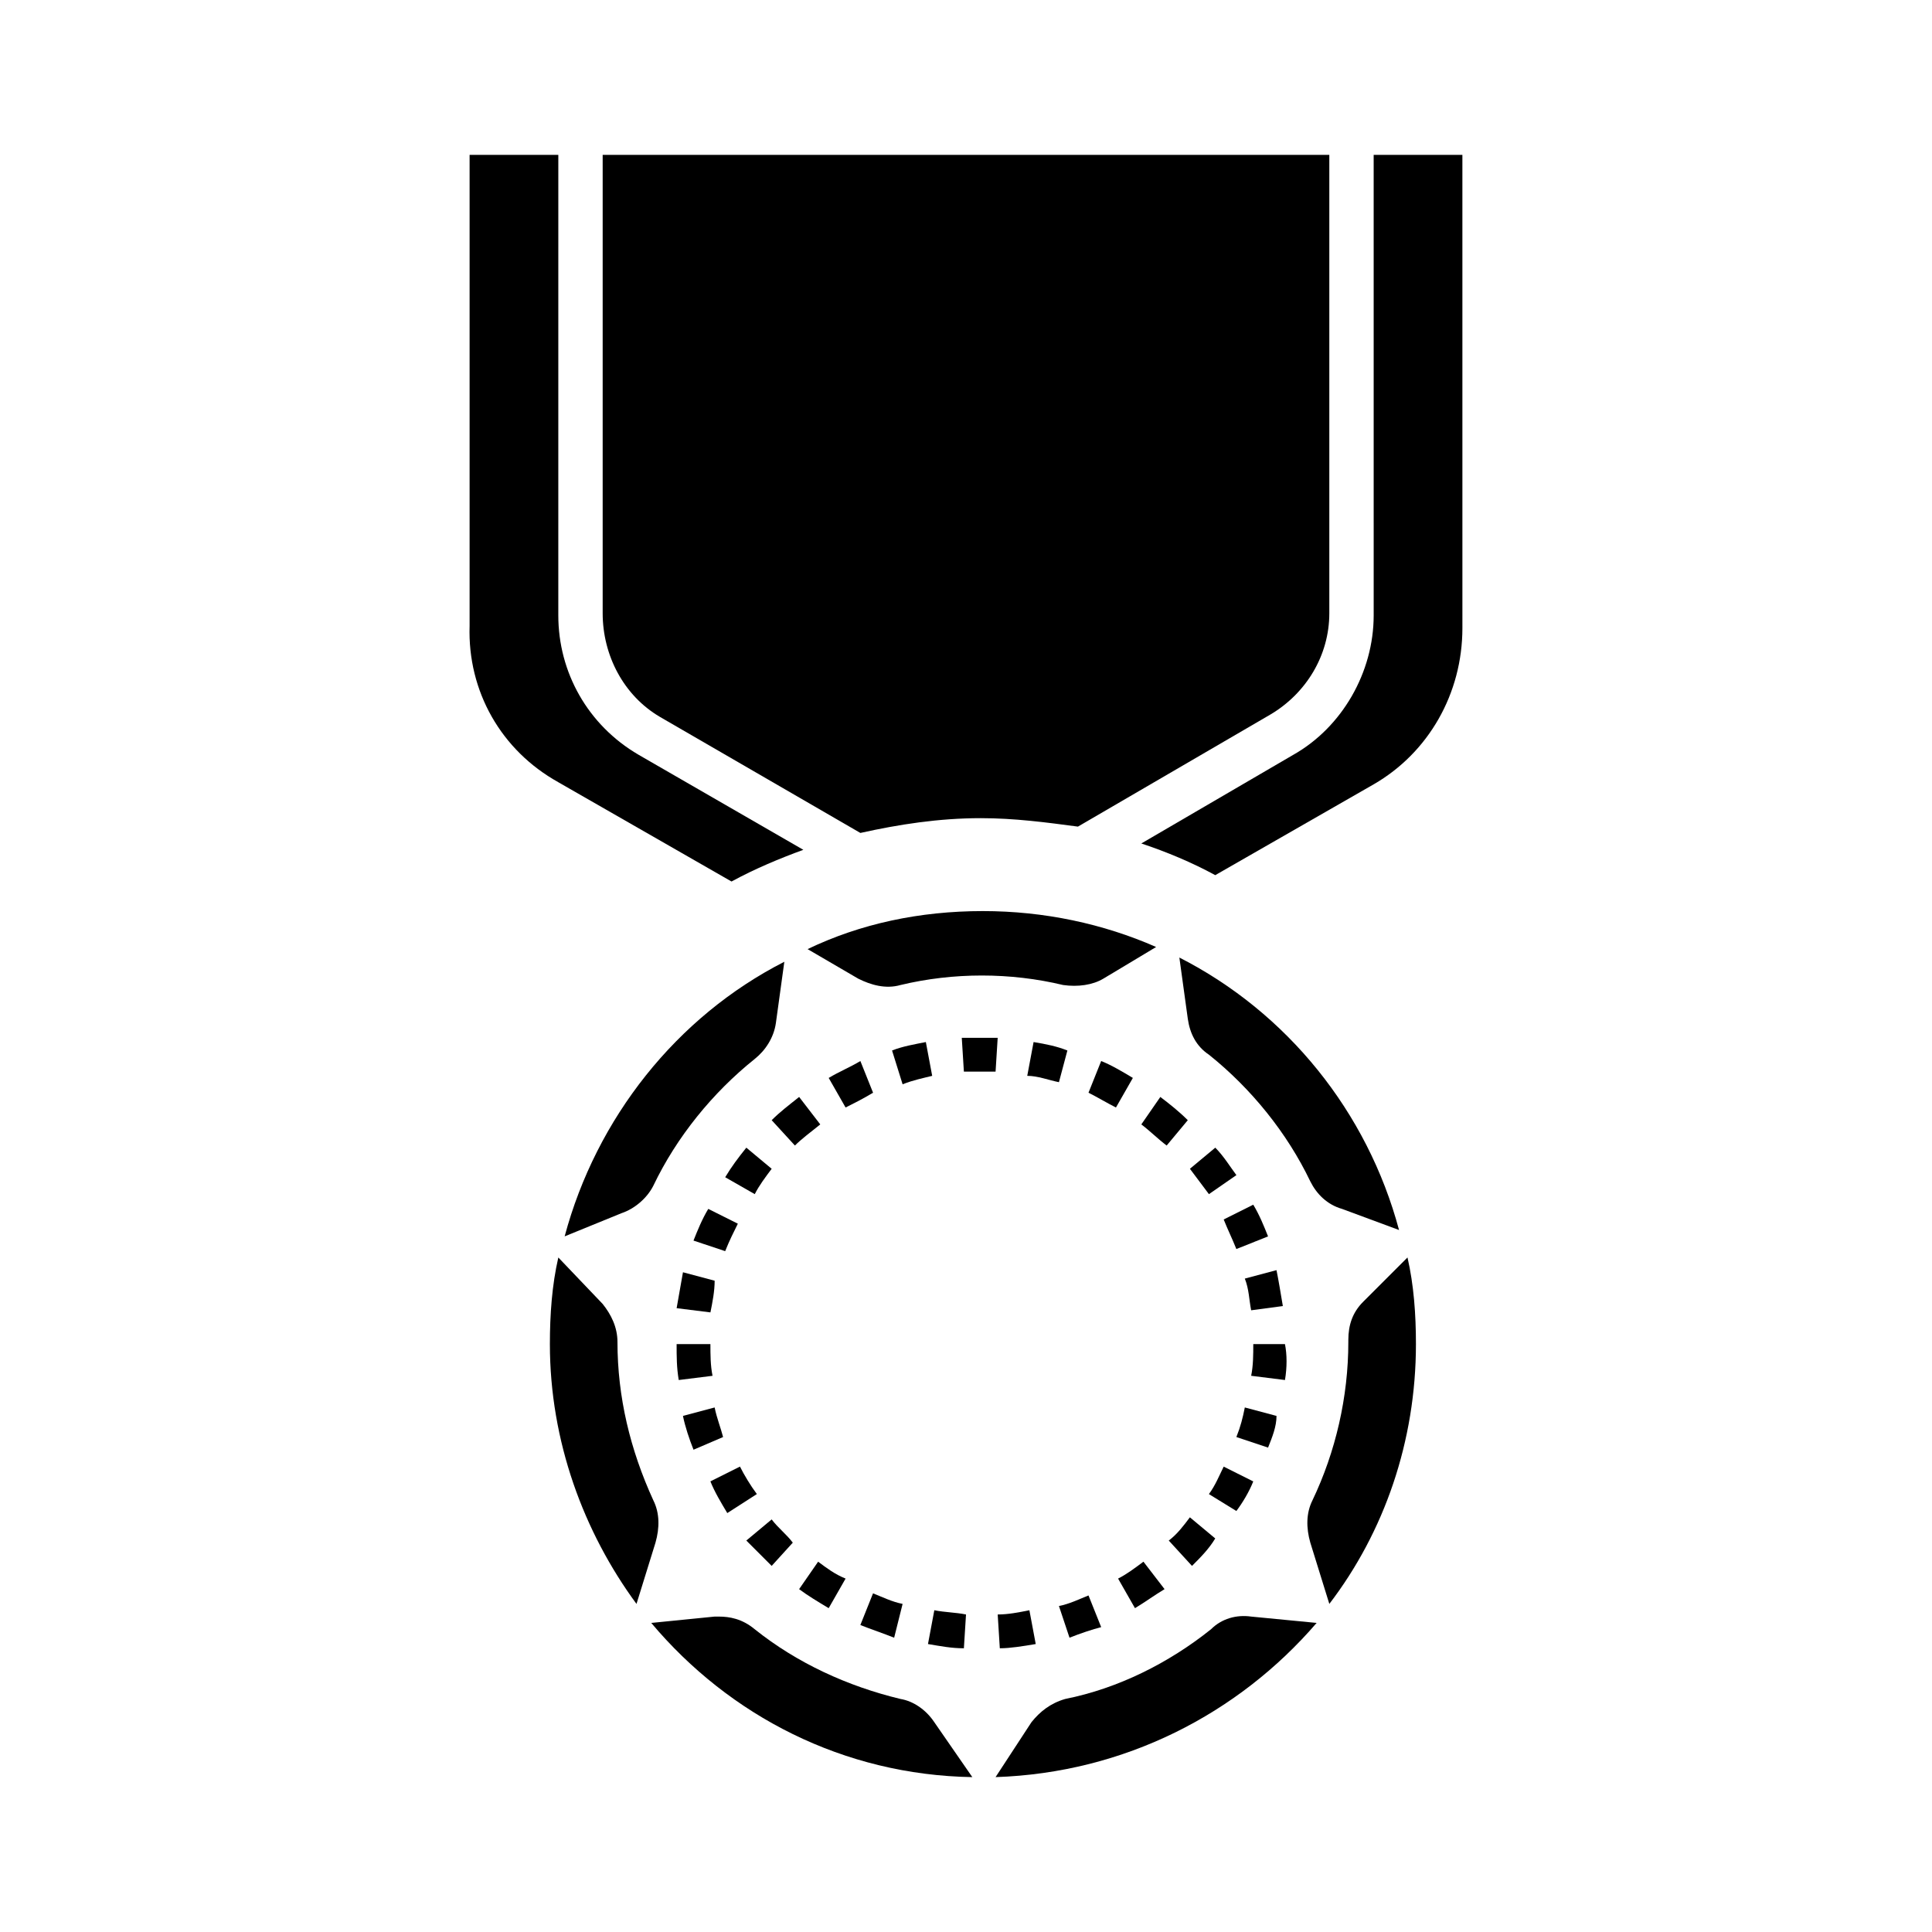 <?xml version="1.0" encoding="UTF-8"?>
<!-- The Best Svg Icon site in the world: iconSvg.co, Visit us! https://iconsvg.co -->
<svg fill="#000000" width="800px" height="800px" version="1.1" viewBox="144 144 512 512" xmlns="http://www.w3.org/2000/svg">
 <g>
  <path d="m508.04 307.07c0 15.113-8.398 29.668-21.273 36.945l-40.305 23.512c6.719 2.238 13.434 5.039 19.594 8.398l41.984-24.07c14.555-8.398 23.512-24.07 23.512-41.426l-0.004-125.39h-23.512z"/>
  <path d="m318.83 333.95 53.18 30.789c10.078-2.238 20.711-3.918 31.906-3.918 8.957 0 17.352 1.121 25.75 2.238l50.941-29.668c9.516-5.598 15.676-15.676 15.676-26.871v-121.48h-192.57v121.47c0 11.199 5.598 21.832 15.113 27.434z"/>
  <path d="m291.96 351.3 45.902 26.309c6.156-3.359 12.875-6.156 19.031-8.398l-43.664-25.188c-13.434-7.836-21.273-21.832-21.273-36.945l0.004-122.04h-23.512v124.83c-0.562 17.355 8.395 33.027 23.512 41.426z"/>
  <path d="m317.71 552.82c1.121-3.918 1.121-7.836-0.559-11.195-6.156-13.434-9.516-27.43-9.516-41.984 0-3.918-1.68-7.277-3.918-10.078l-11.754-12.316c-1.68 7.277-2.238 15.113-2.238 22.953 0 25.75 8.957 49.82 22.953 68.855z"/>
  <path d="m458.78 413.99c0.559 3.918 2.238 7.277 5.598 9.516 11.195 8.957 20.711 20.711 26.871 33.586 1.68 3.359 4.477 6.156 8.398 7.277l15.113 5.598c-8.398-31.348-29.668-57.656-58.219-72.211z"/>
  <path d="m371.45 403.36c3.359 1.68 7.277 2.801 11.195 1.68 13.996-3.359 29.109-3.359 43.105 0 3.918 0.559 7.836 0 10.637-1.68l13.996-8.398c-13.996-6.156-29.668-9.516-45.902-9.516-16.793 0-32.469 3.359-46.461 10.078z"/>
  <path d="m308.75 465.49c3.359-1.121 6.719-3.918 8.398-7.277 6.156-12.875 15.676-24.629 26.871-33.586 2.801-2.238 5.039-5.598 5.598-9.516l2.238-16.234c-28.551 14.555-49.82 41.426-58.219 72.773z"/>
  <path d="m505.24 489c-2.801 2.801-3.918 6.156-3.918 10.078v0.559c0 14.555-3.359 29.109-9.516 41.984-1.68 3.359-1.68 7.277-0.559 11.195l5.039 16.234c14.555-19.031 22.953-43.105 22.953-68.855 0-7.836-0.559-15.676-2.238-22.953z"/>
  <path d="m475.57 572.41c-3.918-0.559-7.836 0.559-10.637 3.359-11.195 8.957-24.629 15.676-38.625 18.473-3.918 1.121-6.719 3.359-8.957 6.156l-9.516 14.555c34.148-1.121 64.375-16.793 85.086-40.863z"/>
  <path d="m391.6 600.4c-2.238-3.359-5.598-5.598-8.957-6.156-13.996-3.359-27.43-9.516-38.625-18.473-3.359-2.801-6.719-3.359-9.516-3.359h-1.121l-16.793 1.68c20.711 24.629 50.941 40.305 85.086 40.863z"/>
  <path d="m399.44 580.81c-3.359 0-6.156-0.559-9.516-1.121l1.68-8.957c2.801 0.559 5.598 0.559 8.398 1.121z"/>
  <path d="m408.96 580.81-0.559-8.957c2.801 0 5.598-0.559 8.398-1.121l1.68 8.957c-3.363 0.562-6.723 1.121-9.52 1.121z"/>
  <path d="m380.96 578.01c-2.801-1.121-6.156-2.238-8.957-3.359l3.359-8.398c2.801 1.121 5.039 2.238 7.836 2.801z"/>
  <path d="m427.43 578.01-2.801-8.398c2.801-0.559 5.039-1.68 7.836-2.801l3.359 8.398c-2.238 0.562-5.598 1.68-8.395 2.801z"/>
  <path d="m363.61 570.18c-2.801-1.68-5.598-3.359-7.836-5.039l5.039-7.277c2.238 1.68 4.477 3.359 7.277 4.477z"/>
  <path d="m444.78 570.18-4.477-7.84c2.238-1.121 4.477-2.801 6.719-4.477l5.598 7.277c-2.801 1.68-5.039 3.359-7.84 5.039z"/>
  <path d="m348.5 558.98c-2.238-2.238-4.477-4.477-6.719-6.719l6.719-5.598c1.68 2.238 3.918 3.918 5.598 6.156z"/>
  <path d="m459.89 558.98-6.156-6.719c2.238-1.68 3.918-3.918 5.598-6.156l6.719 5.598c-1.68 2.801-3.918 5.039-6.16 7.277z"/>
  <path d="m336.74 544.98c-1.68-2.801-3.359-5.598-4.477-8.398l7.836-3.918c1.121 2.238 2.801 5.039 4.477 7.277z"/>
  <path d="m471.65 544.43-7.277-4.481c1.68-2.238 2.801-5.039 3.918-7.277l7.836 3.918c-1.117 2.801-2.797 5.598-4.477 7.84z"/>
  <path d="m327.79 528.19c-1.121-2.801-2.238-6.156-2.801-8.957l8.398-2.238c0.559 2.801 1.68 5.598 2.238 7.836z"/>
  <path d="m480.05 527.63-8.398-2.801c1.121-2.801 1.68-5.039 2.238-7.836l8.398 2.238c0.004 2.801-1.117 5.602-2.238 8.398z"/>
  <path d="m323.87 509.72c-0.559-3.359-0.559-6.156-0.559-9.516h8.957c0 2.801 0 5.598 0.559 8.398z"/>
  <path d="m484.53 509.72-8.957-1.121c0.559-2.801 0.559-5.598 0.559-8.398h8.395c0.562 2.801 0.562 6.16 0.004 9.52z"/>
  <path d="m332.27 491.8-8.957-1.121c0.559-3.359 1.121-6.156 1.68-9.516l8.398 2.238c-0.004 2.801-0.562 5.598-1.121 8.398z"/>
  <path d="m475.57 491.24c-0.559-2.801-0.559-5.598-1.68-8.398l8.398-2.238c0.559 2.801 1.121 6.156 1.68 9.516z"/>
  <path d="m336.18 475.57-8.398-2.801c1.121-2.801 2.238-5.598 3.918-8.398l7.836 3.918c-1.117 2.242-2.238 4.481-3.356 7.281z"/>
  <path d="m471.65 475.01c-1.121-2.801-2.238-5.039-3.359-7.836l7.836-3.918c1.68 2.801 2.801 5.598 3.918 8.398z"/>
  <path d="m344.02 460.46-7.836-4.481c1.68-2.801 3.359-5.039 5.598-7.836l6.719 5.598c-1.68 2.238-3.359 4.477-4.481 6.719z"/>
  <path d="m464.38 460.46c-1.68-2.238-3.359-4.477-5.039-6.719l6.719-5.598c2.238 2.238 3.918 5.039 5.598 7.277z"/>
  <path d="m354.66 447.58-6.156-6.719c2.238-2.238 4.477-3.918 7.277-6.156l5.598 7.277c-2.801 2.238-5.039 3.918-6.719 5.598z"/>
  <path d="m453.18 447.58c-2.238-1.68-4.477-3.918-6.719-5.598l5.039-7.277c2.238 1.68 5.039 3.918 7.277 6.156z"/>
  <path d="m368.09 437.5-4.477-7.836c2.801-1.68 5.598-2.801 8.398-4.477l3.359 8.398c-2.801 1.676-5.043 2.793-7.281 3.914z"/>
  <path d="m439.74 437.5c-2.238-1.121-5.039-2.801-7.277-3.918l3.359-8.398c2.801 1.121 5.598 2.801 8.398 4.477z"/>
  <path d="m383.2 431.35-2.797-8.957c2.801-1.121 6.156-1.68 8.957-2.238l1.68 8.957c-2.238 0.559-5.039 1.117-7.84 2.238z"/>
  <path d="m424.63 430.79c-2.801-0.559-5.598-1.68-8.398-1.68l1.68-8.957c3.359 0.559 6.156 1.121 8.957 2.238z"/>
  <path d="m399.44 427.99-0.559-8.957h9.516l-0.559 8.957h-8.398z"/>
 </g>
</svg>